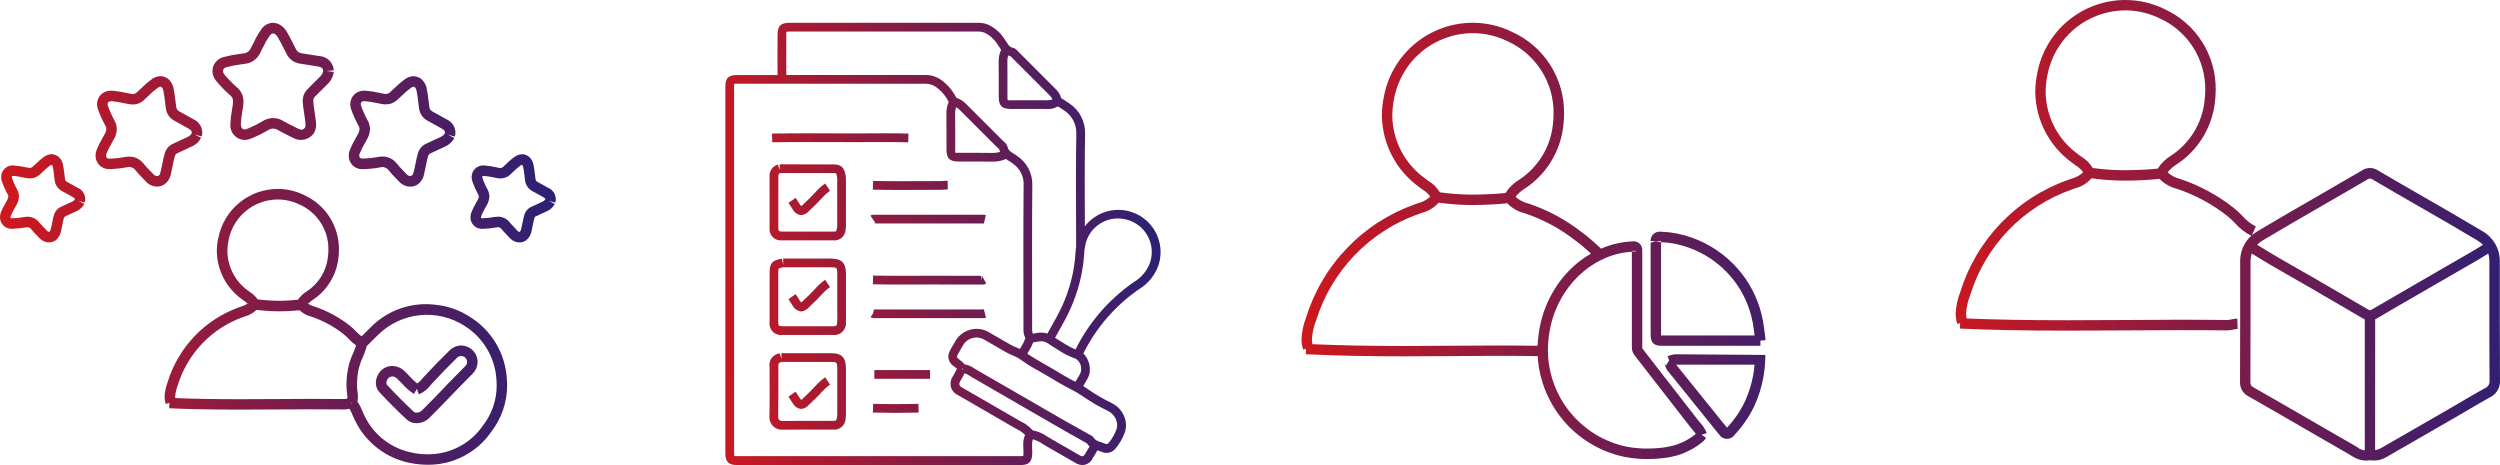 <svg xmlns="http://www.w3.org/2000/svg" xmlns:xlink="http://www.w3.org/1999/xlink" width="219.458" height="40.823" viewBox="0 0 219.458 40.823">
  <defs>
    <linearGradient id="linear-gradient" y1="0.773" x2="1" y2="0.779" gradientUnits="objectBoundingBox">
      <stop offset="0" stop-color="#ce181e"/>
      <stop offset="1" stop-color="#2a2075"/>
    </linearGradient>
    <linearGradient id="linear-gradient-2" y1="1.168" x2="1.06" y2="1.087" xlink:href="#linear-gradient"/>
    <linearGradient id="linear-gradient-3" y1="0.766" x2="1.17" y2="0.808" xlink:href="#linear-gradient"/>
    <linearGradient id="linear-gradient-4" x1="-0.039" y1="0.843" x2="1.053" y2="0.854" xlink:href="#linear-gradient"/>
    <clipPath id="clip-path">
      <path id="Path_4759" data-name="Path 4759" d="M37.763,31.848l.119-.135c.76-.824,1.476-1.561,2.187-2.252a.517.517,0,1,1,.766.688c-.215.222-.434.44-.651.659-.317.319-.634.637-.945.965-.714.754-1.431,1.505-2.175,2.233a.7.7,0,0,1-.49.221.367.367,0,0,1-.245-.077c-.779-.728-1.565-1.514-2.334-2.337a.285.285,0,0,1-.078-.206.57.57,0,0,1,.062-.241.49.49,0,0,1,.482-.32c.147,0,.263.062.458.246.133.124.259.257.383.39a4.488,4.488,0,0,0,1.041.9l.254-.445.167.479a2.387,2.387,0,0,0,1-.767M39.426,28.8c-.723.7-1.45,1.451-2.222,2.289l-.13.148a2.315,2.315,0,0,1-.449.428,4.8,4.8,0,0,1-.648-.612c-.14-.149-.278-.3-.424-.432a1.575,1.575,0,0,0-1.145-.494H34.4a1.4,1.4,0,0,0-1.247.83,1.468,1.468,0,0,0-.159.651,1.224,1.224,0,0,0,.326.837c.784.838,1.585,1.639,2.378,2.38a1.267,1.267,0,0,0,.875.326,1.621,1.621,0,0,0,1.137-.486c.75-.736,1.475-1.495,2.2-2.257.305-.322.617-.635.929-.949q.332-.331.661-.667a1.473,1.473,0,0,0,.425-1.025,1.442,1.442,0,0,0-.955-1.347,1.3,1.3,0,0,0-.481-.094,1.529,1.529,0,0,0-1.06.472m-8.584,4.55.077.017-.072.069Zm1.388-5.105v0h0v0m4.063,9.514a5.866,5.866,0,0,1-4.306-3.271c-.067-.129-.123-.264-.18-.4a3.8,3.8,0,0,0-.433-.822,2.7,2.7,0,0,0,.043-.46,1.912,1.912,0,0,0-.028-.338,4.213,4.213,0,0,1-.054-.692,7.722,7.722,0,0,1,.122-1.27,5.213,5.213,0,0,1,.371-1.1,7,7,0,0,0,.37-1.031l.012-.012c.183-.173.359-.35.535-.527.148-.15.3-.3.45-.447a6.107,6.107,0,0,1,7.552-.8,6,6,0,0,1,2.828,4.7c.015.18.023.359.023.537a5.733,5.733,0,0,1-1.182,3.5,5.838,5.838,0,0,1-4.84,2.558,7.3,7.3,0,0,1-1.285-.118m-20.909-4.82c0-.042-.007-.088-.007-.133a3.37,3.37,0,0,1,.231-1.006,9.234,9.234,0,0,1,5.768-5.984l.159-.057a2.211,2.211,0,0,0,.979-.563,15.84,15.84,0,0,0,3.657.043l.118-.012a2.285,2.285,0,0,0,1,.551,9.43,9.43,0,0,1,2.874,1.552,4.281,4.281,0,0,1,.428.4,4.14,4.14,0,0,0,.667.585c-.074.243-.175.483-.28.735a5.922,5.922,0,0,0-.43,1.306,8.586,8.586,0,0,0-.137,1.424,5.1,5.1,0,0,0,.068.847,1.037,1.037,0,0,1,.014.183,1.539,1.539,0,0,1-.011.181h-.008a1.113,1.113,0,0,1-.235.034c-1.954-.026-3.909-.014-5.866,0-1.107.007-2.212.014-3.319.014-2.253,0-4.027-.03-5.671-.1M26.228,25.16h0m-3.617-.882a2.162,2.162,0,0,0-.642-.621c-.062-.046-.125-.09-.184-.137a4.322,4.322,0,0,1-1.823-3.457,4.724,4.724,0,0,1,.1-.967,4.408,4.408,0,0,1,4.319-3.584,4.339,4.339,0,0,1,1.912.444,4.255,4.255,0,0,1,2.535,3.972,5.063,5.063,0,0,1-.046.675,4.148,4.148,0,0,1-1.858,2.98,2.563,2.563,0,0,0-.769.728l-.069.008c-.509.047-1.005.086-1.583.086a15.233,15.233,0,0,1-1.9-.127m-3.449-5.369a5.674,5.674,0,0,0-.121,1.154,5.266,5.266,0,0,0,2.171,4.181c.072.057.147.11.223.164a2.4,2.4,0,0,1,.311.248,1.942,1.942,0,0,1-.516.234l-.175.063a10.137,10.137,0,0,0-6.331,6.593,3.983,3.983,0,0,0-.267,1.261,2.057,2.057,0,0,0,.106.659l.317-.107-.022.481c1.8.082,3.71.118,6.2.118,1.108,0,2.216-.007,3.325-.014,1.95-.012,3.881-.024,5.863,0a2.024,2.024,0,0,0,.415-.053l.025-.005a3.564,3.564,0,0,1,.274.56c.067.158.134.315.211.465a6.838,6.838,0,0,0,4.962,3.755,8.312,8.312,0,0,0,1.451.133,6.713,6.713,0,0,0,5.574-2.929,6.634,6.634,0,0,0,1.366-4.049c0-.2-.009-.41-.027-.618a6.874,6.874,0,0,0-3.242-5.39,6.7,6.7,0,0,0-3.005-1.058,6.79,6.79,0,0,0-5.691,1.966c-.158.151-.312.305-.465.46l-.02.02c-.109.11-.218.221-.325.325a3.752,3.752,0,0,1-.5-.447,5,5,0,0,0-.522-.482,10.338,10.338,0,0,0-3.154-1.7,1.847,1.847,0,0,1-.527-.234,2.486,2.486,0,0,1,.4-.324A5.1,5.1,0,0,0,29.7,20.724a6.058,6.058,0,0,0,.053-.8,5.2,5.2,0,0,0-3.054-4.8,5.252,5.252,0,0,0-2.315-.538,5.323,5.323,0,0,0-5.222,4.32m-15.7-5.55c.122-.107.241-.218.358-.333a4.7,4.7,0,0,1,.587-.5c.091-.06.136-.065.178-.01a.449.449,0,0,1,.059.179c.049.233.075.47.1.707.016.149.034.3.056.444a1.231,1.231,0,0,0,.665.944c.168.087.333.181.5.275.14.079.278.159.418.234.123.067.187.125.187.175a.274.274,0,0,1,0,.041.5.5,0,0,1-.228.187c-.2.088-.394.18-.591.272l-.374.176a1.108,1.108,0,0,0-.636.714,6.1,6.1,0,0,0-.161.687c-.026.133-.052.265-.083.394l-.026.111c-.028.123-.056.251-.162.305a.273.273,0,0,1-.182-.1L3.879,18c-.142-.148-.286-.293-.415-.452a1.31,1.31,0,0,0-1.057-.523,1.65,1.65,0,0,0-.285.025,6.793,6.793,0,0,1-1.079.115c-.111,0-.12-.047-.12-.1l.02-.1a5.079,5.079,0,0,1,.355-.707l.136-.245a1.623,1.623,0,0,0,.228-.77,1.31,1.31,0,0,0-.173-.628,5.883,5.883,0,0,1-.462-1.075c0-.024,0-.1.158-.1h0a6.963,6.963,0,0,1,.927.151l.173.035a1.815,1.815,0,0,0,.345.035,1.218,1.218,0,0,0,.83-.31m.431-1.6a5.438,5.438,0,0,0-.71.6c-.107.1-.213.205-.327.3a.383.383,0,0,1-.389.065L2.3,12.694a7.592,7.592,0,0,0-1.14-.172A1.016,1.016,0,0,0,.1,13.544a1.146,1.146,0,0,0,.056.35,7.471,7.471,0,0,0,.536,1.2.34.34,0,0,1,.042.156.769.769,0,0,1-.115.331l-.128.23a5.69,5.69,0,0,0-.416.84A1.192,1.192,0,0,0,0,17.069a1.009,1.009,0,0,0,1.043,1.019,7.478,7.478,0,0,0,1.233-.128.416.416,0,0,1,.472.168c.145.18.306.348.469.514l.227.238a1.161,1.161,0,0,0,.861.4,1,1,0,0,0,.6-.2,1.394,1.394,0,0,0,.479-.92c.034-.145.065-.292.092-.439a5.662,5.662,0,0,1,.139-.594c.017-.063.045-.1.138-.144l.383-.18c.19-.089.38-.179.573-.264A1.4,1.4,0,0,0,7.4,15.9l-.523-.272.568.153a1.229,1.229,0,0,0,.042-.314,1.1,1.1,0,0,0-.674-.988c-.133-.072-.266-.147-.4-.222-.176-.1-.352-.2-.53-.292a.3.3,0,0,1-.177-.259c-.019-.139-.036-.278-.053-.418-.031-.263-.063-.526-.114-.781a1.286,1.286,0,0,0-.24-.57.958.958,0,0,0-.768-.4,1.165,1.165,0,0,0-.648.223m40.867,1.6c.121-.105.237-.216.354-.327a4.5,4.5,0,0,1,.591-.509c.094-.062.138-.066.179-.011a.491.491,0,0,1,.059.179c.048.231.074.465.1.7.018.152.035.3.058.452a1.227,1.227,0,0,0,.664.944c.17.087.335.181.5.275.14.079.279.159.418.234s.191.126.191.176a.25.25,0,0,1-.005.038.488.488,0,0,1-.228.189c-.191.084-.379.173-.567.262l-.4.186a1.128,1.128,0,0,0-.637.716c-.065.218-.11.441-.154.664-.026.14-.055.278-.089.42l-.022.1c-.028.127-.057.257-.164.313a.273.273,0,0,1-.182-.1L45.182,18c-.144-.149-.288-.3-.419-.459a1.321,1.321,0,0,0-1.058-.521,1.662,1.662,0,0,0-.286.025,6.7,6.7,0,0,1-1.08.115c-.108,0-.117-.046-.117-.094a.3.3,0,0,1,.021-.1,4.9,4.9,0,0,1,.347-.7l.14-.254a1.613,1.613,0,0,0,.231-.771,1.294,1.294,0,0,0-.161-.6,5.965,5.965,0,0,1-.475-1.1c0-.065.023-.065.159-.1a7.063,7.063,0,0,1,.92.149l.181.037a1.75,1.75,0,0,0,.346.036,1.218,1.218,0,0,0,.828-.311m.433-1.6a5.282,5.282,0,0,0-.718.609c-.105.1-.209.2-.32.3a.371.371,0,0,1-.388.065l-.175-.035a7.564,7.564,0,0,0-1.134-.17A1.017,1.017,0,0,0,41.4,13.544a1.159,1.159,0,0,0,.056.352,7.9,7.9,0,0,0,.535,1.2.313.313,0,0,1,.044.155.763.763,0,0,1-.118.332l-.134.241a5.651,5.651,0,0,0-.406.826,1.182,1.182,0,0,0-.08.424,1.006,1.006,0,0,0,1.04,1.017,7.522,7.522,0,0,0,1.235-.128.415.415,0,0,1,.472.168c.147.182.31.35.472.519l.222.233a1.167,1.167,0,0,0,.863.4,1.013,1.013,0,0,0,.606-.2,1.39,1.39,0,0,0,.477-.917c.037-.153.068-.306.1-.461.037-.191.075-.385.13-.573a.208.208,0,0,1,.138-.146l.408-.19c.184-.085.367-.172.552-.254a1.4,1.4,0,0,0,.688-.635l-.516-.274.563.153a1.188,1.188,0,0,0,.043-.314,1.108,1.108,0,0,0-.675-.989c-.135-.072-.266-.147-.4-.222-.176-.1-.352-.2-.53-.292a.3.3,0,0,1-.176-.259c-.021-.141-.036-.282-.054-.424-.029-.262-.061-.522-.114-.781a1.274,1.274,0,0,0-.238-.564.959.959,0,0,0-.767-.4,1.178,1.178,0,0,0-.648.222M12.613,6.8c.156-.136.305-.277.454-.42a5.935,5.935,0,0,1,.778-.666.489.489,0,0,1,.246-.106c.053,0,.114.065.159.12a.693.693,0,0,1,.1.284c.062.3.1.608.133.914.023.192.046.383.074.573a1.418,1.418,0,0,0,.78,1.114c.212.111.42.23.627.348.185.106.37.211.556.311.309.168.312.286.312.343h0a.5.5,0,0,1-.011.1.741.741,0,0,1-.364.313c-.257.114-.511.235-.765.354l-.475.224a1.3,1.3,0,0,0-.75.839,8.016,8.016,0,0,0-.2.856c-.033.175-.069.351-.112.529l-.03.13c-.052.234-.087.38-.186.453-.131.1-.328.043-.481-.125-.1-.112-.211-.223-.318-.334-.184-.189-.368-.378-.534-.584a1.564,1.564,0,0,0-1.257-.623,2.058,2.058,0,0,0-.345.03,8.651,8.651,0,0,1-1.411.152c-.184,0-.284-.092-.284-.256a.493.493,0,0,1,.035-.173,6.312,6.312,0,0,1,.452-.912l.18-.327a1.945,1.945,0,0,0,.28-.932,1.518,1.518,0,0,0-.188-.714,8.5,8.5,0,0,1-.6-1.342.412.412,0,0,1-.022-.131c0-.161.078-.244.346-.259a9.248,9.248,0,0,1,1.172.189l.256.051a2.216,2.216,0,0,0,.446.051,1.376,1.376,0,0,0,.953-.37m.718-1.852a6.651,6.651,0,0,0-.9.766c-.137.131-.275.264-.421.389-.213.188-.341.169-.613.113l-.252-.052a10.284,10.284,0,0,0-1.289-.205l-.111,0A1.179,1.179,0,0,0,8.518,7.135a1.344,1.344,0,0,0,.065.411,9.573,9.573,0,0,0,.682,1.518.545.545,0,0,1,.07.259,1.078,1.078,0,0,1-.169.491l-.175.316a7.36,7.36,0,0,0-.513,1.044,1.4,1.4,0,0,0-.092.494,1.168,1.168,0,0,0,1.206,1.177,9.6,9.6,0,0,0,1.565-.163.687.687,0,0,1,.733.262c.182.227.384.436.587.645.1.105.2.209.3.318a1.372,1.372,0,0,0,1.009.472,1.171,1.171,0,0,0,.7-.229,1.533,1.533,0,0,0,.539-1l.026-.113c.046-.188.082-.379.12-.569a7.511,7.511,0,0,1,.177-.764.391.391,0,0,1,.249-.267l.489-.23c.248-.116.495-.234.745-.344a1.663,1.663,0,0,0,.824-.763L17.1,9.816l.607.163a1.418,1.418,0,0,0,.051-.366,1.3,1.3,0,0,0-.8-1.156c-.18-.1-.358-.2-.536-.3-.216-.122-.434-.247-.656-.363a.505.505,0,0,1-.3-.429c-.026-.183-.049-.365-.071-.549-.037-.33-.077-.662-.145-.992a1.522,1.522,0,0,0-.279-.668,1.107,1.107,0,0,0-.884-.472,1.353,1.353,0,0,0-.76.262M34.844,6.8c.154-.135.3-.274.447-.416a6.054,6.054,0,0,1,.783-.67.491.491,0,0,1,.245-.106h0c.054,0,.116.066.157.117h0a.694.694,0,0,1,.1.288c.063.3.1.609.134.913.022.191.045.382.072.574a1.43,1.43,0,0,0,.781,1.113c.218.114.432.235.645.357.179.1.358.2.538.3.311.168.312.284.312.341a.413.413,0,0,1-.012.1.751.751,0,0,1-.364.311c-.253.113-.5.233-.757.351l-.482.227a1.311,1.311,0,0,0-.752.841,8.606,8.606,0,0,0-.2.846c-.035.178-.071.356-.113.535l-.031.138c-.054.232-.09.377-.183.447-.137.1-.329.046-.486-.125-.1-.108-.2-.213-.3-.32-.187-.192-.374-.386-.546-.6a1.565,1.565,0,0,0-1.258-.623,2.049,2.049,0,0,0-.345.03,8.651,8.651,0,0,1-1.409.152c-.184,0-.286-.092-.286-.256a.491.491,0,0,1,.034-.173,6.207,6.207,0,0,1,.45-.9l.187-.339a1.968,1.968,0,0,0,.278-.929,1.593,1.593,0,0,0-.213-.759,8.217,8.217,0,0,1-.582-1.3.413.413,0,0,1-.022-.131c0-.188.154-.257.341-.257h.006a9.139,9.139,0,0,1,1.167.188l.259.052a2.077,2.077,0,0,0,.427.047,1.429,1.429,0,0,0,.975-.366m1.477-2.114h0a1.355,1.355,0,0,0-.759.262,6.928,6.928,0,0,0-.907.77c-.136.13-.272.262-.413.385a.6.6,0,0,1-.616.113l-.256-.053a10.161,10.161,0,0,0-1.285-.2l-.11,0a1.178,1.178,0,0,0-1.226,1.181,1.346,1.346,0,0,0,.065.411,9.62,9.62,0,0,0,.68,1.52.556.556,0,0,1,.071.259,1.076,1.076,0,0,1-.167.491l-.18.324a7.253,7.253,0,0,0-.511,1.036,1.428,1.428,0,0,0-.092.494,1.169,1.169,0,0,0,1.208,1.177,9.589,9.589,0,0,0,1.563-.163.684.684,0,0,1,.735.262c.186.233.392.446.6.661l.288.3a1.369,1.369,0,0,0,1.01.474,1.169,1.169,0,0,0,.7-.231,1.524,1.524,0,0,0,.536-.987l.029-.121c.046-.19.083-.384.121-.578.051-.254.1-.507.173-.754a.393.393,0,0,1,.251-.269l.494-.233c.247-.115.492-.231.738-.341a1.664,1.664,0,0,0,.825-.76l-.555-.29.6.167a1.418,1.418,0,0,0,.052-.373,1.3,1.3,0,0,0-.8-1.153c-.173-.094-.346-.192-.519-.29-.223-.126-.446-.254-.674-.372a.52.52,0,0,1-.3-.43c-.027-.181-.048-.363-.069-.545-.039-.332-.079-.666-.147-.991a1.512,1.512,0,0,0-.28-.674v0h0a1.106,1.106,0,0,0-.878-.467ZM21.141,8.935a7.2,7.2,0,0,1,.129-1.14l.064-.407a3.136,3.136,0,0,0,.039-.456,1.591,1.591,0,0,0-.546-1.241,9.918,9.918,0,0,1-1.155-1.183.449.449,0,0,1-.1-.268c0-.159.121-.288.323-.346a10.5,10.5,0,0,1,1.339-.255l.25-.036a1.648,1.648,0,0,0,1.3-.843c.107-.2.206-.394.3-.595a6.631,6.631,0,0,1,.573-1.013c.1-.129.242-.309.5-.15a.771.771,0,0,1,.228.272c.182.3.336.6.491.914.094.189.19.379.291.566a1.54,1.54,0,0,0,1.2.838c.284.036.566.085.848.134.211.036.423.072.637.1.436.064.5.209.522.4a.879.879,0,0,1-.276.5c-.216.208-.428.421-.638.634l-.438.44a1.449,1.449,0,0,0-.448,1.114v.008a9.189,9.189,0,0,0,.117.973c.03.194.062.389.084.586l.019.153a2.758,2.758,0,0,1,.028.326.393.393,0,0,1-.062.248c-.17.261-.415.177-.617.074-.155-.082-.311-.158-.467-.234-.261-.128-.523-.255-.774-.406a1.7,1.7,0,0,0-1.85-.007,9.3,9.3,0,0,1-1.42.7.45.45,0,0,1-.156.03c-.23,0-.336-.227-.336-.429M22.916.607a7.372,7.372,0,0,0-.656,1.15c-.092.187-.184.374-.283.555a.731.731,0,0,1-.634.378l-.246.035a11.37,11.37,0,0,0-1.458.28,1.287,1.287,0,0,0-.992,1.233,1.361,1.361,0,0,0,.3.831,10.724,10.724,0,0,0,1.282,1.317.66.66,0,0,1,.228.544,2.257,2.257,0,0,1-.028.322l-.064.389a8.288,8.288,0,0,0-.142,1.295,1.273,1.273,0,0,0,1.249,1.35,1.417,1.417,0,0,0,.48-.088,10.185,10.185,0,0,0,1.563-.762.8.8,0,0,1,.919,0c.272.163.556.3.842.442.15.073.3.146.448.224a1.389,1.389,0,0,0,1.81-.38,1.316,1.316,0,0,0,.217-.76,3.332,3.332,0,0,0-.038-.444l-.016-.137c-.023-.209-.057-.419-.089-.627a8.09,8.09,0,0,1-.108-.915.485.485,0,0,1,.174-.378l.447-.449c.206-.207.412-.416.621-.617a1.8,1.8,0,0,0,.557-1.079l-.637-.085.639-.054a1.338,1.338,0,0,0-1.31-1.258c-.206-.03-.41-.066-.615-.1-.293-.051-.588-.1-.883-.139a.622.622,0,0,1-.511-.361c-.1-.178-.186-.36-.277-.541-.167-.333-.333-.667-.529-.985A1.639,1.639,0,0,0,24.64.216,1.315,1.315,0,0,0,23.947,0a1.287,1.287,0,0,0-1.031.606" transform="translate(0 -0.001)" fill="url(#linear-gradient)"/>
    </clipPath>
    <clipPath id="clip-path-2">
      <path id="Path_4763" data-name="Path 4763" d="M12.973,33.452l-.019.766q1.005.024,2.009.024t2.009-.024l-.019-.766q-1.991.047-3.981,0m-5-1.638c-.38.422-.791.818-1.18,1.185a1.338,1.338,0,0,1-.126.108,1.169,1.169,0,0,1-.113-.134c-.069-.094-.129-.193-.19-.293s-.125-.2-.194-.3l-.627.442c.061.083.113.172.167.259.072.119.145.237.229.35a.934.934,0,0,0,.714.468,1.007,1.007,0,0,0,.668-.342c.4-.376.824-.785,1.221-1.228a3.905,3.905,0,0,1,.649-.57l-.425-.637a4.536,4.536,0,0,0-.793.694m5.106-.565h4.893v-.768H13.081ZM4.638,34.6c.013-.649.018-1.3.018-1.949l0-2.446c0-.327,0-.345.293-.432H6.023l3.291,0c.458,0,.492.031.51.521v.895l0,3.169a1.242,1.242,0,0,1-.019.271c-.067.314-.088.314-.335.315H9.194l-2.22,0c-.658,0-1.316,0-1.981.01a.328.328,0,0,1-.354-.352m.288-5.081-.146-.5a1.016,1.016,0,0,0-.9,1.184l.005,2.446c0,.644,0,1.289-.017,1.96A1.082,1.082,0,0,0,5.01,35.72c.655-.008,1.309-.01,1.964-.01l2.22,0H9.47a.98.98,0,0,0,1.082-.92,1.934,1.934,0,0,0,.035-.431l0-4.132c-.034-.869-.4-1.222-1.276-1.222l-4.388,0Zm17.59-4.357-9.472,0-.081.361-.219.315a.637.637,0,0,0,.374.087l9.432,0a1.345,1.345,0,0,0,.328-.031l-.182-.745a1,1,0,0,1-.18.008M7.974,23.253c-.38.423-.791.819-1.18,1.185a1.338,1.338,0,0,1-.126.108,1.135,1.135,0,0,1-.113-.135c-.069-.093-.129-.193-.189-.291s-.125-.205-.2-.3l-.627.443c.061.083.113.171.167.26.073.118.145.236.229.348a.933.933,0,0,0,.714.468,1,1,0,0,0,.668-.342c.4-.376.824-.785,1.221-1.228a3.944,3.944,0,0,1,.649-.57l-.425-.637a4.571,4.571,0,0,0-.793.694m4.98-.3c.815.018,1.629.024,2.443.024l2.75-.007,2.134.005,1.7,0,.41,0c.043,0,.086.006.13.006a.724.724,0,0,0,.39-.1l-.376-.664-.014.383-.072-.388c-.042,0-.084-.005-.127-.005l-2.039,0-2.134-.005-2.75.007c-.808,0-1.617-.005-2.425-.024ZM5,26.636c-.313,0-.352-.04-.352-.355v-4.23a2.319,2.319,0,0,1,.029-.479,1.623,1.623,0,0,1,.4-.108H9.236c.56,0,.586.029.588.589V25.2l.005.651c0,.126,0,.252-.008.379-.016.377-.053.41-.428.41H5Zm.079-5.94v.59L4.973,20.7c-.906.17-1.089.4-1.089,1.348v4.231A.993.993,0,0,0,5,27.4h4.39a1.038,1.038,0,0,0,1.194-1.142c.007-.137.009-.276.009-.415L10.59,25.2V22.051c0-.985-.368-1.351-1.354-1.354Zm7.761-3.825-.1.069.436.63c-.044.031-.087.041-.087.046s.008,0,.024,0l9.432,0a.713.713,0,0,1,.145.009l.182-.744a1.471,1.471,0,0,0-.362-.031l-9.472,0ZM7.974,14.8c-.379.422-.791.819-1.18,1.186a1.219,1.219,0,0,1-.126.108,1.1,1.1,0,0,1-.113-.134c-.069-.093-.129-.193-.19-.294s-.125-.2-.194-.3l-.627.443c.061.084.113.172.167.259.072.119.145.237.229.351a.933.933,0,0,0,.714.467,1.007,1.007,0,0,0,.668-.342c.4-.377.825-.786,1.221-1.23a3.968,3.968,0,0,1,.649-.569l-.425-.637a4.593,4.593,0,0,0-.793.693M19.2,13.88c-.093.008-.188.015-.3.015l-3.514.011c-.807,0-1.612-.005-2.419-.024l-.017.768c.812.018,1.624.023,2.435.023l3.53-.011c.111,0,.225-.008.337-.017.09-.007.182-.013.272-.014l-.007-.766c-.108,0-.215.008-.323.015M4.966,18.328c-.262,0-.315-.055-.315-.315V15.46l0-1.957c0-.208.058-.271.151-.309H9.468a1.6,1.6,0,0,1,.246.016.935.935,0,0,1,.088.3,1.239,1.239,0,0,1,.019.259v.017l0,1.979,0,1.979a1.266,1.266,0,0,1-.019.273c-.067.314-.072.314-.334.315h-4.5Zm-.194-5.9v.5l-.158-.486a1.02,1.02,0,0,0-.733,1.066l0,4.5A.988.988,0,0,0,4.964,19.1H9.47a.976.976,0,0,0,1.083-.922,1.987,1.987,0,0,0,.034-.432l0-1.981,0-1.98a2.109,2.109,0,0,0-.034-.43c-.127-.611-.331-.923-1.084-.925Zm6.489-2.715L7.351,9.7c-1.082,0-2.164.005-3.247.024l.013.768c1.079-.019,2.157-.024,3.234-.024l3.91.008L14.1,10.47c.651,0,1.3.005,1.954.025l.024-.768C15.423,9.708,14.763,9.7,14.1,9.7ZM31.132,37.984c-.431-.245-.859-.494-1.288-.743s-.878-.51-1.319-.76c-.1-.054-.191-.113-.285-.171a3.163,3.163,0,0,0-1.254-.532,1.192,1.192,0,0,0-.108-.108,3,3,0,0,0-.9-.655l-.235-.131q-1.6-.932-3.208-1.854l-1.84-1.062a.311.311,0,0,1-.154-.273.362.362,0,0,1,.056-.193c.1-.155.182-.316.267-.478.046-.087.091-.173.139-.259a1.769,1.769,0,0,1,.462.234c.067.042.135.085.2.124q2.8,1.606,5.593,3.233l.16.092c1.406.817,2.813,1.627,4.231,2.42l.082.041a1.226,1.226,0,0,0,.243.278c-.073.132-.152.261-.231.389l-.168.279c-.079.135-.156.2-.23.2a.453.453,0,0,1-.213-.072M20.755,30.389l.094-.053,0,.114Zm9.887,1.081-.332-.173c-.463-.248-.913-.521-1.425-.83-.3-.181-.6-.352-.9-.523-.494-.279-1-.566-1.477-.9.049-.092.1-.181.158-.271a3.47,3.47,0,0,0,.359-.721c.109-.012.218-.03.328-.05a1.7,1.7,0,0,1,.511-.041,1.5,1.5,0,0,1,.626.3c.094.066.189.13.29.188.129.077.256.158.385.237a6.851,6.851,0,0,0,1.586.8,1.015,1.015,0,0,1,.482.931.838.838,0,0,1-.058.325,2.77,2.77,0,0,1-.226.405c-.071.114-.145.231-.209.357l-.093-.047m2.665,5.479c-.107-.045-.22-.083-.334-.12-.31-.1-.505-.174-.617-.369a.706.706,0,0,0-.333-.264C30.609,35.4,29.2,34.6,27.8,33.781l-.159-.093q-2.8-1.622-5.6-3.233l-.179-.11a2.048,2.048,0,0,0-.851-.36,2.406,2.406,0,0,0-.488-.438c-.086-.064-.188-.152-.188-.214a.581.581,0,0,1,.079-.233c.086-.169.183-.333.281-.5l.133-.224a1.362,1.362,0,0,1,1.957-.527c.443.262.891.517,1.338.772l.565.323a4.966,4.966,0,0,0,.545.257,2.737,2.737,0,0,1,.563.283,16.25,16.25,0,0,0,1.8,1.124c.3.167.593.334.947.549.462.28.924.559,1.4.812l.343.178a8.061,8.061,0,0,1,1.023.594,16.567,16.567,0,0,0,2.256,1.323A1.449,1.449,0,0,1,34.4,35.3a1.259,1.259,0,0,1-.068.4,3.871,3.871,0,0,1-.7,1.2.206.206,0,0,1-.166.078.422.422,0,0,1-.161-.038m-3.741-8.9c-.133-.083-.265-.166-.4-.246-.077-.045-.15-.1-.222-.144.137-.256.28-.507.423-.76.219-.388.44-.776.639-1.175a14.2,14.2,0,0,0,1.438-4.749c.022-.182.034-.366.047-.549a5.392,5.392,0,0,1,.106-.881,2.912,2.912,0,0,1,3.334-2.319,2.937,2.937,0,0,1,2.361,3.818,3.3,3.3,0,0,1-1.438,1.732,15.65,15.65,0,0,0-5.113,5.912,7.419,7.419,0,0,1-1.174-.639m-9.385-16.9,0-1.854c0-.418,0-.838-.008-1.3a1.787,1.787,0,0,1,.079-.579,1.311,1.311,0,0,1,.358.278q1.61,1.612,3.223,3.223c.035.036.075.071.114.105s.086.068.084.058a1.526,1.526,0,0,0,.084.265,2.446,2.446,0,0,1-.736.088h-.008c-.4-.008-.8-.01-1.2-.01l-1.719,0a1.565,1.565,0,0,0-.254,0,1.035,1.035,0,0,1-.023-.274M.768,37.774V5.666c0-.13.005-.21.005-.255,0-.028,0-.04-.008-.043A1.059,1.059,0,0,1,1,5.351h16.58a1.6,1.6,0,0,1,.911.285,3.514,3.514,0,0,1,1.108,1.3l.008.016a2.44,2.44,0,0,0-.2,1.083q.008.623.007,1.246l0,1.856c0,.767.275,1.039,1.043,1.042l1.72,0c.4,0,.791,0,1.188.009h.086a2.619,2.619,0,0,0,1.177-.233,3.871,3.871,0,0,0,.411.257.719.719,0,0,1,.082.061l.087.067a2.162,2.162,0,0,1,.976,1.938q-.024,2.893-.021,5.782l.006,6.53,0,.287a1.62,1.62,0,0,0,.168.8.741.741,0,0,0-.036.1,2.368,2.368,0,0,1-.294.6c-.05.082-.1.167-.151.255-.106-.05-.214-.1-.32-.14a4.266,4.266,0,0,1-.462-.214l-.564-.323c-.445-.255-.89-.508-1.33-.768a2.147,2.147,0,0,0-3.011.8l-.127.215c-.106.179-.213.359-.307.545a1.29,1.29,0,0,0-.161.578,1.046,1.046,0,0,0,.5.833,2.4,2.4,0,0,1,.261.211c-.053.094-.1.192-.155.288-.075.144-.15.288-.237.426a1.127,1.127,0,0,0-.174.6,1.069,1.069,0,0,0,.537.936l1.841,1.063q1.6.926,3.2,1.854c.084.05.171.1.257.143a2.346,2.346,0,0,1,.681.475.291.291,0,0,0,.028.029,1.954,1.954,0,0,0-.162.842c0,.113.006.225.011.339s.01.2.01.3l0,.087c-.005.142-.014.218-.014.25,0,.014,0,.02.005.02a.967.967,0,0,1-.272.022H1.044c-.124,0-.194-.007-.23-.007-.015,0-.023,0-.024.005a1.024,1.024,0,0,1-.022-.276M25.089,2.943h0m-.324,3.536,0-.729,0-1.245V4.476c0-.342,0-.685-.008-1.075a1.834,1.834,0,0,1,.071-.531,1.271,1.271,0,0,0,.207.062.128.128,0,0,0,.022.025L28.5,6.4a.958.958,0,0,1,.214.315l-.03.019A.828.828,0,0,1,28.3,6.8l-1.8,0c-.476,0-.952,0-1.466.005-.124,0-.2-.007-.226-.007-.012,0-.019,0-.019,0a1.368,1.368,0,0,1-.026-.317m2.169,20.4,0-.287-.005-6.53c0-1.925,0-3.85.021-5.808a2.968,2.968,0,0,0-1.355-2.58,2.042,2.042,0,0,0-.178-.127c-.39-.219-.574-.362-.636-.643a.875.875,0,0,0-.331-.473l-.074-.067q-1.613-1.611-3.221-3.222a2.023,2.023,0,0,0-.879-.564A4.276,4.276,0,0,0,18.925,5a2.35,2.35,0,0,0-1.341-.417H5.355c-.007-.33-.009-.768-.009-1.227L5.351,1.3l0-.281c0-.108.006-.172.006-.2,0-.012,0-.019,0-.021A1.106,1.106,0,0,1,5.627.77l16.591,0a1.475,1.475,0,0,1,.542.1,2.627,2.627,0,0,1,1.085.954c.061.081.115.169.171.257s.118.188.188.285l0,.006a2.51,2.51,0,0,0-.21,1.086v.013C24,3.813,24,4.159,24,4.5V5.75l0,.736c.008.7.176,1.081,1.082,1.081h0c.474,0,.947-.006,1.421-.006l1.829.005a1.373,1.373,0,0,0,.755-.179A.209.209,0,0,1,29.3,7.4a2.436,2.436,0,0,0,.3.2c.061.039.124.076.184.12a2.349,2.349,0,0,1,1.026,2.028l0,.1c-.022.8-.029,2.267-.029,3.857,0,1.327,0,2.738.008,3.906l.005,2H30.8c-.042.254-.06.509-.076.756-.011.171-.024.341-.044.511a13.291,13.291,0,0,1-1.361,4.5c-.2.388-.409.764-.622,1.141-.144.254-.288.507-.426.764a1.682,1.682,0,0,0-.308-.074,2.36,2.36,0,0,0-.753.045c-.073.013-.145.026-.219.036a.979.979,0,0,1-.061-.407M22.205,0,5.627,0C4.866,0,4.583.278,4.583,1.044V1.3l-.007,2.06c0,.457,0,.892.01,1.228H1c-.843,0-1,.379-1,1.082v32.11c0,.761.283,1.044,1.043,1.044H25.895c.753,0,1.018-.26,1.048-1.035l0-.11c0-.112-.005-.224-.01-.337s-.01-.2-.01-.3A1.29,1.29,0,0,1,27,36.557a2.9,2.9,0,0,1,.841.405c.1.064.206.126.309.185.44.249.876.5,1.312.756s.863.5,1.3.748a1.2,1.2,0,0,0,.59.172,1.016,1.016,0,0,0,.893-.586l.159-.263c.089-.146.178-.292.26-.442l.077.025c.093.031.187.061.275.1a1.022,1.022,0,0,0,1.217-.258,4.636,4.636,0,0,0,.834-1.443,2.046,2.046,0,0,0,.108-.649,2.205,2.205,0,0,0-1.251-1.92,16.091,16.091,0,0,1-2.154-1.261c-.117-.085-.235-.162-.357-.235.053-.105.119-.211.188-.32a3.6,3.6,0,0,0,.282-.515A1.585,1.585,0,0,0,32,30.43a1.978,1.978,0,0,0-.571-1.4,14.921,14.921,0,0,1,4.851-5.619,4.035,4.035,0,0,0,1.747-2.139,3.727,3.727,0,0,0,.182-1.145,3.712,3.712,0,0,0-6.65-2.262V17.61c0-1.169-.008-2.578-.008-3.9,0-1.581.006-3.044.029-3.837l0-.119A3.1,3.1,0,0,0,30.24,7.105C30.163,7.047,30.08,7,30,6.947a2,2,0,0,1-.215-.144,1.045,1.045,0,0,0-.291-.167,1.687,1.687,0,0,0-.453-.777l-3.41-3.411a.7.7,0,0,0-.408-.261c-.246-.041-.365-.214-.554-.517-.067-.108-.135-.215-.209-.314a3.37,3.37,0,0,0-1.414-1.2A2.247,2.247,0,0,0,22.205,0Z" transform="translate(0 0)" fill="url(#linear-gradient-2)"/>
    </clipPath>
    <clipPath id="clip-path-3">
      <path id="Path_4762" data-name="Path 4762" d="M37.346,35.529c-.271-.316-.532-.643-.8-.978q-1.177-1.477-2.369-2.94L33.01,30.167c-.042-.054-.084-.1-.119-.153h6.823l.054,0c-.026.317-.068.65-.114.894a9.472,9.472,0,0,1-.713,2.3,9.063,9.063,0,0,1-1.578,2.324l0,.005-.012-.013M32.126,29.3l.151.313.2-.31-.2.311,0,.008L32,30.087a.362.362,0,0,1-.147-.247,1.707,1.707,0,0,0,.445.9l1.17,1.447c.79.975,1.581,1.952,2.37,2.942.267.336.536.674.816,1a.813.813,0,0,0,1.378.03A9.9,9.9,0,0,0,39.767,33.6a10.281,10.281,0,0,0,.783-2.517,10.608,10.608,0,0,0,.157-1.479l.014-.446L32.862,29.1a1.627,1.627,0,0,0-.736.2m-.5-1.853h-.065c0-.019,0-.041,0-.065l0-8.122-.457-.031.466-.084c-.01.035-.049.078-.049.1s0,.012.013.013a7.786,7.786,0,0,1,1.371.17,8.7,8.7,0,0,1,3.929,1.99,8.581,8.581,0,0,1,2.345,3.371,8.765,8.765,0,0,1,.524,2.134c.011.1.021.169.036.258.011.069.025.15.04.27H37.695Zm-.978-8.287.454.029-.455.116v4.037l0,4.041c0,.7.277.975.976.975l4.048,0h4.612v-.456l.454-.043c-.046-.482-.078-.68-.1-.829-.012-.07-.021-.128-.03-.209a9.592,9.592,0,0,0-.58-2.362,9.486,9.486,0,0,0-2.589-3.727,9.591,9.591,0,0,0-4.336-2.2,8.637,8.637,0,0,0-1.6-.192.777.777,0,0,0-.855.816M29.291,37.322a7.887,7.887,0,0,1-1.45-.286A8.656,8.656,0,0,1,24.224,34.9a8.722,8.722,0,0,1-2.556-5.369,7.312,7.312,0,0,1-.038-.77c0-.11,0-.22.006-.328a10,10,0,0,1,.23-1.8,8.986,8.986,0,0,1,1.215-2.9,8.323,8.323,0,0,1,1.691-1.917A7.8,7.8,0,0,1,26.7,20.64a6.7,6.7,0,0,1,2.412-.54L29,20.125v8.366a1.089,1.089,0,0,0,.229.689q.749.972,1.505,1.94l3.4,4.371c.061.078.124.153.189.229a3.683,3.683,0,0,1,.287.374,5.431,5.431,0,0,1-1.891,1,7.684,7.684,0,0,1-1.261.229,10.474,10.474,0,0,1-1.089.053l-.25,0a7.235,7.235,0,0,1-.827-.06M29,20.018l.456.005-.321.072A.812.812,0,0,1,29,20.018M.961,28.212a2.009,2.009,0,0,1-.049-.45,5.285,5.285,0,0,1,.37-1.625,14.441,14.441,0,0,1,9.027-9.36l.244-.088a2.915,2.915,0,0,0,1.481-.894.852.852,0,0,1,.123.011A22.007,22.007,0,0,0,14.9,16c1.008,0,1.942-.043,2.855-.124l.117-.013c.053-.007.108-.014.183-.022a3.2,3.2,0,0,0,1.522.878,14.742,14.742,0,0,1,4.5,2.423,14.046,14.046,0,0,1,1.332,1.123,9.023,9.023,0,0,0-1.221.846,9.26,9.26,0,0,0-1.876,2.125,9.917,9.917,0,0,0-1.339,3.2,10.952,10.952,0,0,0-.249,1.916c-2.861-.035-5.347-.016-7.746,0-1.372.01-2.713.02-4.08.02-2.906,0-5.38-.048-7.941-.156M12.271,14.9c-.042,0-.083-.01-.126-.012a2.855,2.855,0,0,0-.983-.992c-.1-.07-.2-.141-.292-.215a6.887,6.887,0,0,1-2.9-5.515,7.549,7.549,0,0,1,.163-1.538,7.037,7.037,0,0,1,6.9-5.716,6.912,6.912,0,0,1,3.05.709,6.868,6.868,0,0,1,4.045,6.336,8.528,8.528,0,0,1-.071,1.073,6.632,6.632,0,0,1-2.965,4.76,3.505,3.505,0,0,0-1.179,1.15c-.061.005-.133.013-.232.025-.887.078-1.794.118-2.805.12a20.889,20.889,0,0,1-2.6-.185M15.031,0A7.938,7.938,0,0,0,7.24,6.442a8.455,8.455,0,0,0-.183,1.724A7.855,7.855,0,0,0,10.3,14.4c.106.085.219.164.329.243a2.275,2.275,0,0,1,.673.617,2.362,2.362,0,0,1-1.055.573l-.26.093A15.344,15.344,0,0,0,.4,25.886,5.944,5.944,0,0,0,0,27.762a2.955,2.955,0,0,0,.149.934L.4,28.613.374,29.1c2.772.125,5.4.18,8.528.18,1.37,0,2.713-.01,4.086-.02,2.4-.018,4.886-.036,7.744,0,.007.122.016.245.027.367a9.655,9.655,0,0,0,2.825,5.926,9.544,9.544,0,0,0,3.991,2.359,8.858,8.858,0,0,0,1.613.319,8.309,8.309,0,0,0,1,.066H30.2l.182,0a10.972,10.972,0,0,0,1.185-.059,8.389,8.389,0,0,0,1.41-.26,6.388,6.388,0,0,0,2.255-1.209,1.413,1.413,0,0,0,.288-.333l-.4-.265.453-.151a2.659,2.659,0,0,0-.553-.881c-.056-.066-.113-.133-.167-.2l-3.4-4.372q-.753-.966-1.5-1.937a.182.182,0,0,1-.038-.131l0-8.4,0-.146a.754.754,0,0,0-.853-.762h-.006a7.6,7.6,0,0,0-2.7.614l-.062.026a16.329,16.329,0,0,0-1.646-1.411,15.637,15.637,0,0,0-4.775-2.567,2.423,2.423,0,0,1-1.083-.577,3.1,3.1,0,0,1,.828-.73,7.6,7.6,0,0,0,3.353-5.393,9.1,9.1,0,0,0,.079-1.191A7.75,7.75,0,0,0,18.48.8,7.825,7.825,0,0,0,15.031,0Z" fill="url(#linear-gradient-3)"/>
    </clipPath>
    <clipPath id="clip-path-4">
      <path id="Path_4764" data-name="Path 4764" d="M36.83,28.024a1.406,1.406,0,0,0,.177-.09c1.29-.762,2.589-1.51,3.886-2.257q1.44-.828,2.872-1.662c.315-.184.63-.364.947-.545.676-.385,1.371-.781,2.042-1.214a2.343,2.343,0,0,1,.1.7v5.428c0,1.663,0,3.327.015,5a.667.667,0,0,1-.436.709c-.587.321-1.165.662-1.744,1-.357.212-.715.423-1.075.629q-1.454.833-2.9,1.671-1.686.972-3.373,1.939a1.275,1.275,0,0,1-.517.179ZM35.328,39.3c-.291-.182-.589-.35-.887-.518l-3.15-1.817c-1.712-.993-3.427-1.986-5.15-2.965-.2-.111-.265-.2-.265-.495q.015-2.639.012-5.277V26.72l0-3.764a2.244,2.244,0,0,1,.108-.7c1.316.826,2.679,1.6,4,2.354.865.494,1.732.987,2.589,1.5.5.3,1,.584,1.5.872.551.318,1.1.635,1.65.962a1.717,1.717,0,0,0,.181.092v11.5a1.374,1.374,0,0,1-.59-.222m.877-12.149c-.551-.33-1.108-.649-1.664-.969-.5-.286-1-.572-1.49-.866-.862-.511-1.733-1.007-2.6-1.5-1.317-.75-2.676-1.524-3.98-2.343a2.348,2.348,0,0,1,.491-.386c1.742-1.04,3.5-2.053,5.257-3.067,1.316-.758,2.633-1.516,3.942-2.285a.351.351,0,0,1,.429,0c1.338.79,2.684,1.564,4.031,2.337,1.73.993,3.459,1.987,5.168,3.013a2.491,2.491,0,0,1,.5.391c-.659.427-1.353.822-2.025,1.206-.319.182-.639.365-.957.549-.953.558-1.908,1.108-2.865,1.659-1.3.75-2.6,1.5-3.9,2.263a.348.348,0,0,1-.171.061.337.337,0,0,1-.167-.059M12.16,14.766c-.041-.006-.082-.01-.124-.014a2.818,2.818,0,0,0-.969-.978c-.1-.071-.2-.142-.292-.217A6.821,6.821,0,0,1,7.9,8.1a7.681,7.681,0,0,1,.161-1.525A6.968,6.968,0,0,1,14.892.912a6.845,6.845,0,0,1,3.02.7,6.8,6.8,0,0,1,4,6.274,8.207,8.207,0,0,1-.071,1.064,6.57,6.57,0,0,1-2.937,4.713A3.5,3.5,0,0,0,17.743,14.8c-.06,0-.131.013-.228.025-.872.078-1.772.118-2.779.119a20.839,20.839,0,0,1-2.576-.181M14.892,0A7.87,7.87,0,0,0,7.171,6.388,8.478,8.478,0,0,0,6.99,8.1a7.789,7.789,0,0,0,3.217,6.174c.106.084.219.164.33.244a2.257,2.257,0,0,1,.66.607,2.329,2.329,0,0,1-1.038.562l-.26.093A15.185,15.185,0,0,0,.405,25.642,5.917,5.917,0,0,0,0,27.517a2.853,2.853,0,0,0,.148.924l.246-.083-.021.485c2.748.125,5.663.181,9.454.181,1.686,0,3.372-.011,5.057-.021,2.975-.018,5.92-.037,8.941,0a2.775,2.775,0,0,0,.579-.075,2.222,2.222,0,0,1,.355-.055l-.035-.911a3.046,3.046,0,0,0-.5.073,2.042,2.042,0,0,1-.4.056c-2.979-.039-5.959-.021-8.939,0-1.684.01-3.367.021-5.051.021-3.527,0-6.292-.049-8.869-.156a2.066,2.066,0,0,1-.046-.439A5.271,5.271,0,0,1,1.279,25.9a14.3,14.3,0,0,1,8.939-9.272l.243-.087a2.867,2.867,0,0,0,1.464-.886,1.04,1.04,0,0,1,.123.011,21.592,21.592,0,0,0,2.719.19c1.006,0,1.932-.042,2.829-.124l.119-.013.174-.022a3.185,3.185,0,0,0,1.51.87,14.561,14.561,0,0,1,4.455,2.4,6.723,6.723,0,0,1,.675.626,4.716,4.716,0,0,0,1.422,1.1,2.985,2.985,0,0,0-.974,2.252v5.275c0,1.757,0,3.515-.012,5.284a1.344,1.344,0,0,0,.727,1.281c1.72.978,3.432,1.97,5.143,2.961l3.16,1.823c.285.161.57.321.85.5a2.211,2.211,0,0,0,1.177.365,1.912,1.912,0,0,0,.291-.023l.126-.007A2.044,2.044,0,0,0,37.8,40.13c1.128-.642,2.252-1.293,3.376-1.942q1.446-.835,2.894-1.668c.365-.208.726-.422,1.088-.636.568-.336,1.138-.672,1.716-.988a1.558,1.558,0,0,0,.912-1.529q-.02-2.493-.017-4.984V22.952A3.009,3.009,0,0,0,46.256,20.3c-1.715-1.03-3.449-2.026-5.184-3.022-1.343-.773-2.687-1.545-4.02-2.332a1.261,1.261,0,0,0-1.357,0q-1.959,1.151-3.933,2.282c-1.763,1.014-3.524,2.03-5.27,3.073a3.334,3.334,0,0,0-.473.34l.328-.763a3.878,3.878,0,0,1-1.169-.92,7.465,7.465,0,0,0-.768-.708A15.465,15.465,0,0,0,19.678,15.7a2.422,2.422,0,0,1-1.07-.567,3.063,3.063,0,0,1,.818-.72A7.543,7.543,0,0,0,22.75,9.069a9.119,9.119,0,0,0,.079-1.182,7.686,7.686,0,0,0-4.518-7.1A7.766,7.766,0,0,0,14.892,0Z" fill="url(#linear-gradient-4)"/>
    </clipPath>
  </defs>
  <g id="Group_6341" data-name="Group 6341" transform="translate(-5826.75 -10492)">
    <g id="Group_6333" data-name="Group 6333" transform="translate(5826.75 10493.999)">
      <g id="Group_3788" data-name="Group 3788" transform="translate(0 0.001)" clip-path="url(#clip-path)">
        <rect id="Rectangle_7035" data-name="Rectangle 7035" width="48.791" height="38.799" transform="translate(0 0)" fill="url(#linear-gradient)"/>
      </g>
    </g>
    <g id="Group_6334" data-name="Group 6334" transform="translate(5890.422 10494)">
      <g id="Group_3795" data-name="Group 3795" transform="translate(0 0)" clip-path="url(#clip-path-2)">
        <rect id="Rectangle_7039" data-name="Rectangle 7039" width="38.204" height="38.823" transform="translate(0 0)" fill="url(#linear-gradient-2)"/>
      </g>
    </g>
    <g id="Group_6335" data-name="Group 6335" transform="translate(5941 10493.999)">
      <g id="Group_3793" data-name="Group 3793" clip-path="url(#clip-path-3)">
        <rect id="Rectangle_7038" data-name="Rectangle 7038" width="40.739" height="38.293" transform="translate(0 0.001)" fill="url(#linear-gradient-3)"/>
      </g>
    </g>
    <g id="Group_6338" data-name="Group 6338" transform="translate(5998.422 10492)">
      <g id="Group_3797" data-name="Group 3797" clip-path="url(#clip-path-4)">
        <rect id="Rectangle_7040" data-name="Rectangle 7040" width="47.786" height="40.481" transform="translate(0 0)" fill="url(#linear-gradient-4)"/>
      </g>
    </g>
  </g>
</svg>

